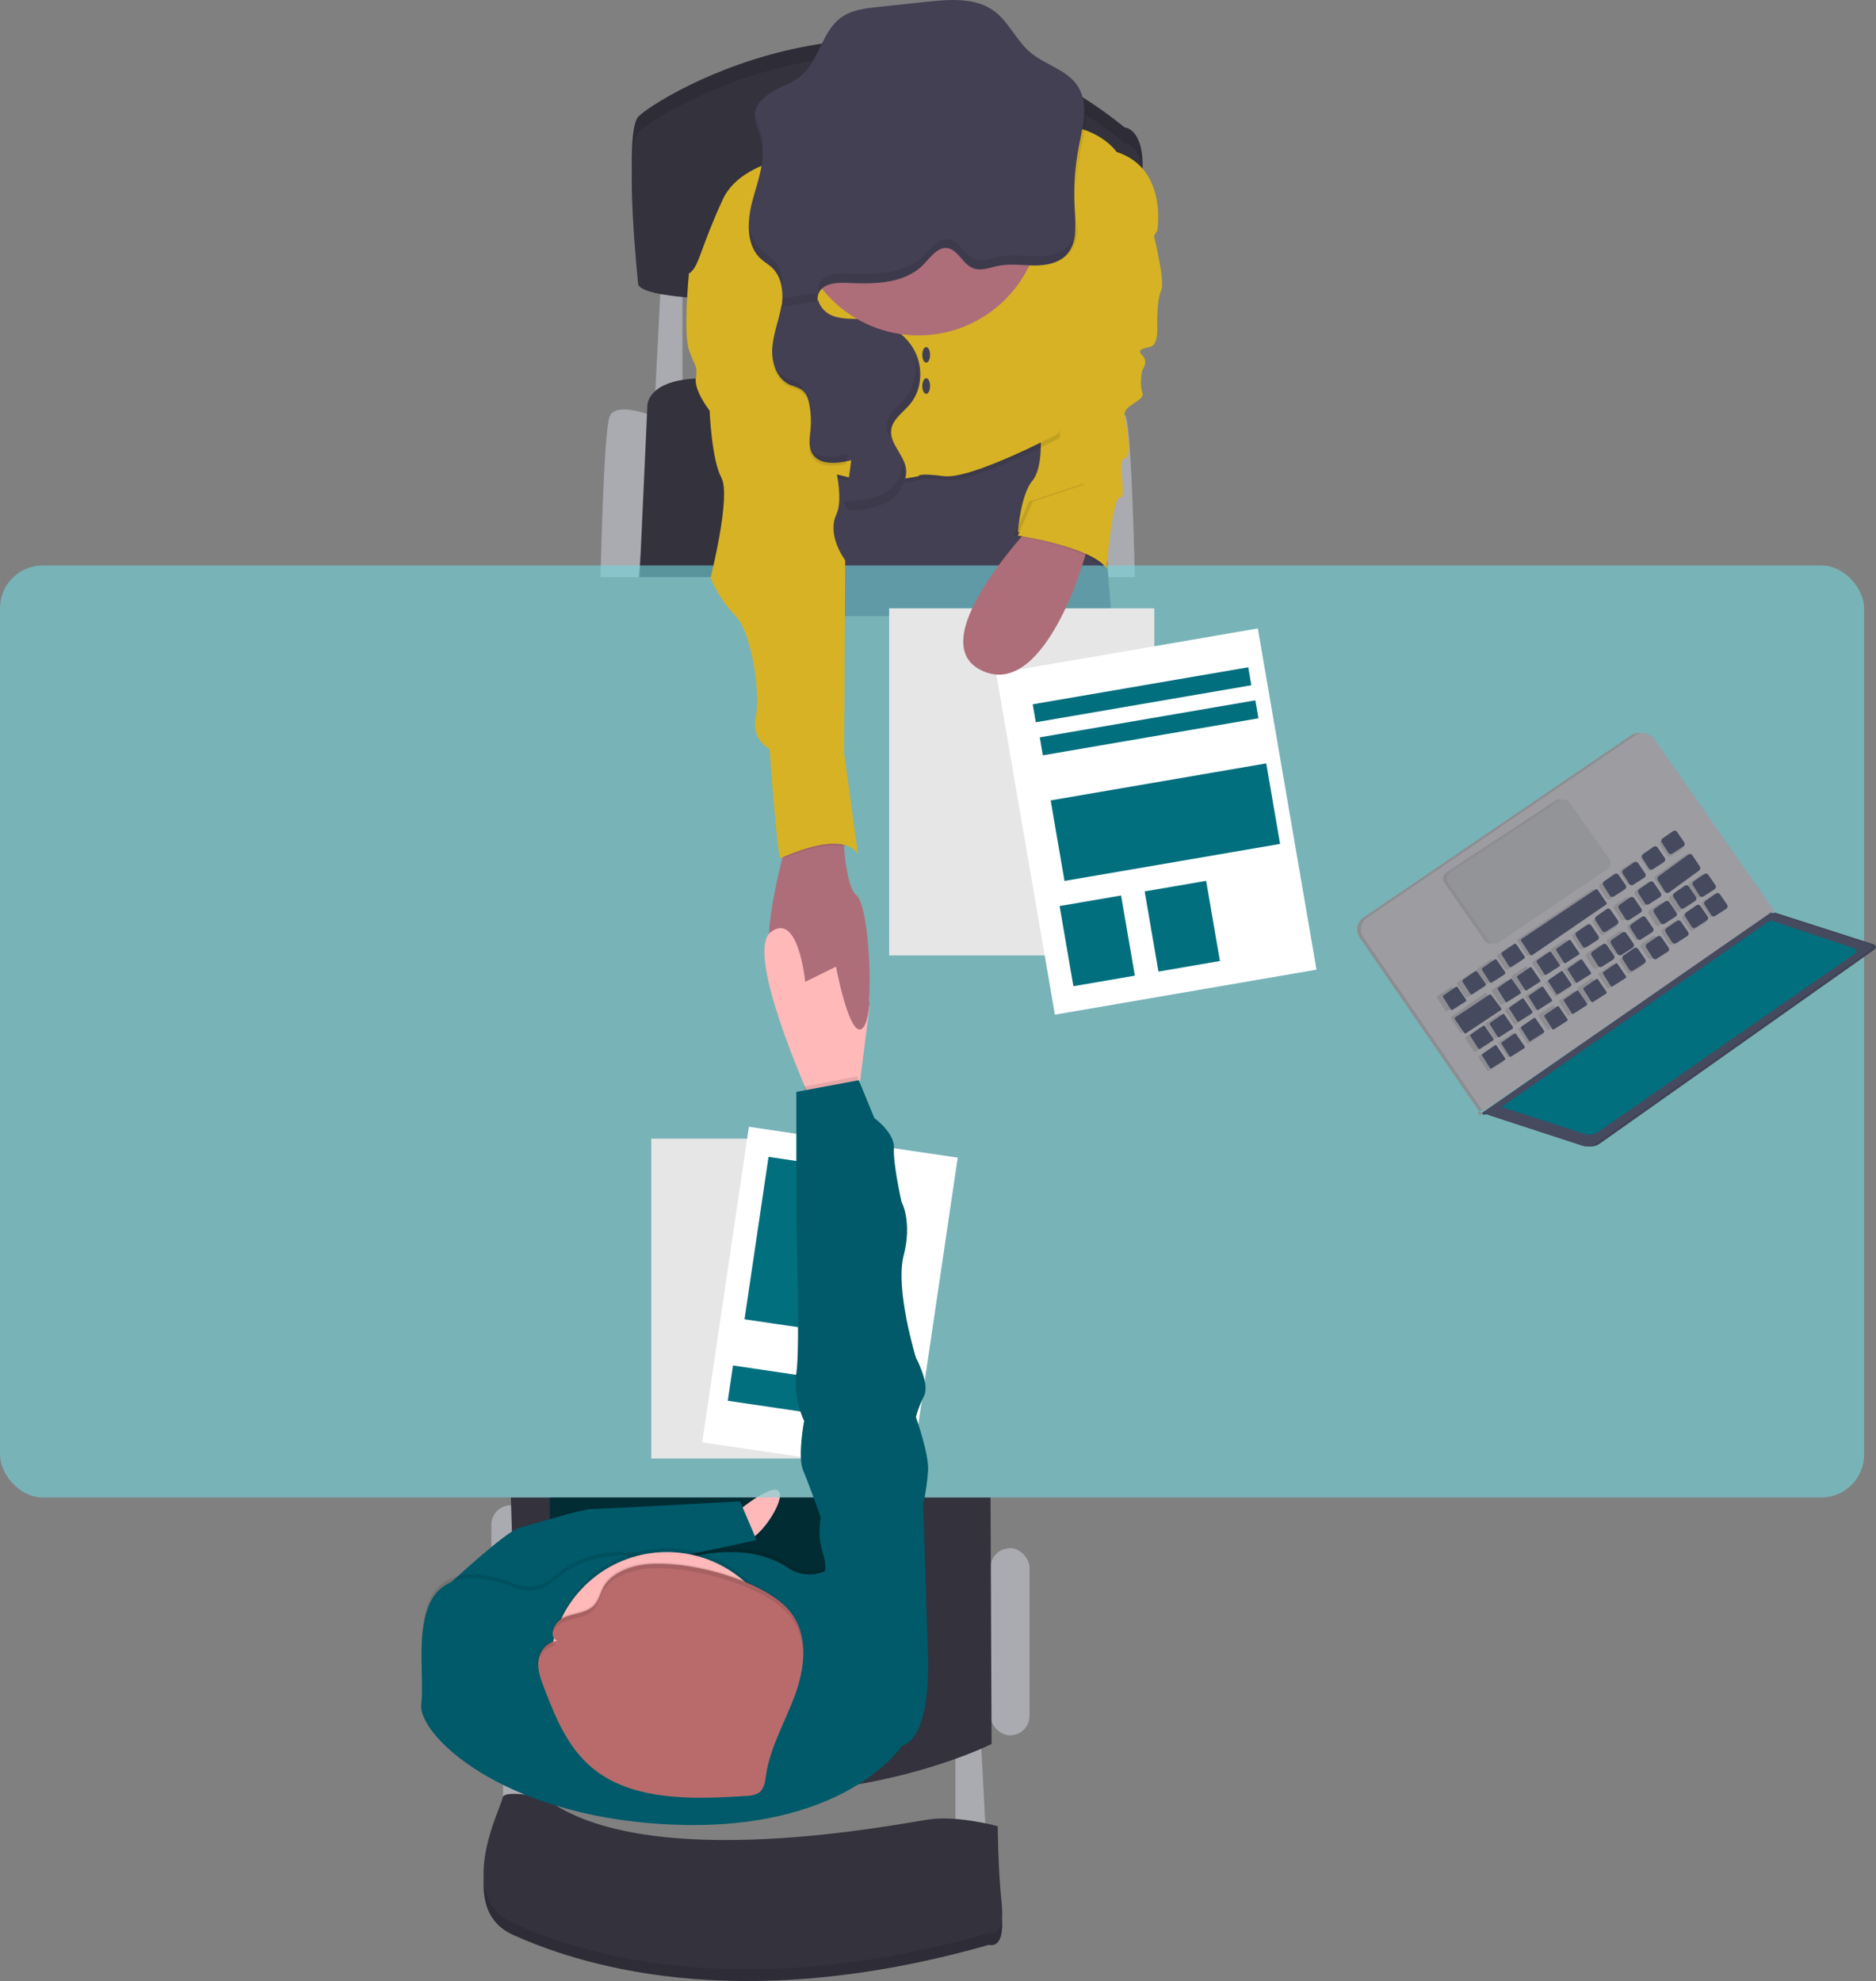 <svg xmlns="http://www.w3.org/2000/svg" width="482" height="509" viewBox="0 0 482 509">
    <rect x="0" y="0" width="482" height="509" fill="#808080" stroke="none"/>
    <g fill="none">
        <path fill="#AAABB0" d="M245.482 447.865L245.482 474.933 253.498 474.933 251.946 445.876zM129.254 441.853L129.254 468.921 137.27 468.921 135.719 439.864z"/>
        <rect width="10.02" height="48.094" x="254.5" y="397.781" fill="#AAABB0" rx="5.01"/>
        <rect width="10.02" height="59.116" x="126.248" y="386.76" fill="#AAABB0" rx="5.01"/>
        <path fill="#AAABB0" d="M277.545 107.105s10.201-4.271 11.732 0c1.53 4.272 2.296 41.186 2.296 41.186h-9.696l-4.332-41.186zM168.33 107.105s-10.203-4.271-11.732 0c-1.53 4.272-2.295 41.186-2.295 41.186h9.69l4.338-41.186zM169.889 70.883L168.331 101.199 175.344 101.199 175.344 70.138z"/>
        <path fill="#33323D" d="M164.323 148.291l2.002-43.809s-.75-9.707 22.991-6.72c23.741 2.987 93.24 8.96 93.24 8.96v41.57H164.322zM254.5 384.756l.266 63.334s-54.892 27.898-121.504 1.372l-2.004-64.706H254.5z"/>
        <path fill="#444053" d="M206.406 115.101L207.657 158.311 285.561 158.311 281.038 101.199z"/>
        <path fill="#022C33" d="M141.278 384.756H214.422V442.87H141.278z"/>
        <path fill="#FFB9B9" d="M188.397 389.2s10.082-8.548 11.76-5.96c1.677 2.587-5.992 13.73-9.117 12.433-3.126-1.298-2.643-6.473-2.643-6.473z"/>
        <rect width="478.941" height="239.47" y="145.285" fill="#73D6DE" fill-opacity=".6" rx="11"/>
        <path fill="#33323D" d="M163.985 69.153s-3.749-34.92 0-39.155c3.75-4.235 66.734-44.4 124.972 2.739 0 0 5.496.254 4.499 12.72-.588 7.89-.548 15.813.12 23.696 0 0-125.34 8.979-129.59 0z"/>
        <path fill="#000" d="M163.985 69.153s-3.749-34.92 0-39.155c3.75-4.235 66.734-44.4 124.972 2.739 0 0 5.496.254 4.499 12.72-.588 7.89-.548 15.813.12 23.696 0 0-125.34 8.979-129.59 0z" opacity=".1"/>
        <path fill="#33323D" d="M163.985 73.161s-3.749-34.92 0-39.155c3.75-4.235 66.734-44.4 124.972 2.738 0 0 5.496.255 4.499 12.72-.588 7.89-.548 15.814.12 23.697 0 0-125.34 8.979-129.59 0z"/>
        <path fill="#D7B225" d="M295.625 57.112s3.956 14.988 2.724 17.483c-1.232 2.496-1.01 9.495-1.01 9.495s.268 4.497-1.714 4.991c-1.982.495-3.711.75-2.108 2.248 1.603 1.5 0 3.747 0 3.747s-.868 3.5 0 5.748-5.076 3.185-4.572 5.995c.505 2.81 2.167 10.739 0 10.994-2.167.255.742 9.99-1.21 9.99s-3.34 17.482-3.34 17.482-13.73-11.735-22.881-8.49c0 0 .742-9.742 3.71-13.242 2.97-3.5 2.071-12.485 2.071-12.485l14.726-44.716 13.604-9.24z"/>
        <path fill="#AE6E79" d="M221.607 264.075c-3.28 3.565-6.816-15.472-6.816-15.472s-9.337 12.651-15.395 4.22c-4.196-5.842-.886-22.393 1.514-32.001 1.076-4.272 1.984-7.174 1.984-7.174l13.632-2.233s.045 2.918.348 6.46c.409 4.785 1.295 10.724 3.18 12.145 3.325 2.464 4.84 30.46 1.553 34.055z"/>
        <path fill="#000" d="M215.09 40.04s-23.572-.247-29.333 12.206c-5.762 12.453-6.017 16.7-8.274 18.687-2.256 1.989 24.565 12.461 24.565 12.461l1.256 42.854s5.265-5.3 13.786-2.9c8.522 2.4 19.307 0 19.307 0s-.504-.905 6.521 0c7.025.904 29.333-10.802 29.333-10.802s.369-18.747-.128-22.738c-.496-3.992 15.915-33.324 15.915-33.324s12.786-12.206-.496-16.444c0 0-4.7-7.042-16.795-6.975-12.094.068-55.657 6.975-55.657 6.975z" opacity=".1"/>
        <path fill="#D7B225" d="M214.863 39.038s-23.43-.247-29.157 12.206-5.98 16.7-8.224 18.688c-2.242 1.988 24.418 12.46 24.418 12.46l1.248 42.854s5.234-5.3 13.704-2.9 19.191 0 19.191 0-.5-.905 6.482 0c6.983.904 29.158-10.802 29.158-10.802s8.717-14.202 8.223-18.186c-.493-3.984 17.442-34.138 17.442-34.138s2.744-15.944-10.466-20.182c0 0-4.673-7.042-16.695-6.975-12.021.068-55.324 6.975-55.324 6.975z"/>
        <path fill="#000" d="M217.427 217.58c-5.225-1.527-13.423 1.84-16.031 2.853 1.08-4.095 1.992-6.877 1.992-6.877l13.69-2.14s.022 2.796.35 6.163z" opacity=".1"/>
        <path fill="#D7B225" d="M184.335 70.138h-7.315s-1.515 15.257 0 19.757c1.514 4.5 2.271 3.848 1.764 7.178-.507 3.33 3.536 8.431 3.536 8.431s.5 12.572 3.03 17.253c2.529 4.68-2.78 25.668-2.78 25.668 1.448 3.623 3.59 6.934 6.308 9.75 4.294 4.246 6.566 19.998 5.301 25.999-1.265 6 3.536 8.25 3.536 8.25s2.022 28.01 2.78 28.01c.757 0 15.395-7.502 19.938-1.006l-3.536-25.75.257-49.754s-4.8-6.256-2.272-11.754c2.53-5.498-2.021-18.505-2.021-18.505l-6.566-28.998-21.96-14.53z"/>
        <path fill="#33323D" d="M139.878 464.92s-10.498-2.268-10.746 0c-.247 2.267-12.5 25.45 2.752 32.254 15.252 6.803 55.983 21.414 122.223 2.517 0 0 4.244 1.511 3.247-7.809-.997-9.32-.997-19.653-.997-19.653s-10.003-2.774-17.501-1.761c-7.499 1.012-72.734 14.362-98.978-5.549z"/>
        <path fill="#000" d="M139.878 464.92s-10.498-2.268-10.746 0c-.247 2.267-12.5 25.45 2.752 32.254 15.252 6.803 55.983 21.414 122.223 2.517 0 0 4.244 1.511 3.247-7.809-.997-9.32-.997-19.653-.997-19.653s-10.003-2.774-17.501-1.761c-7.499 1.012-72.734 14.362-98.978-5.549z" opacity=".1"/>
        <path fill="#33323D" d="M139.878 461.913s-10.498-2.267-10.746 0c-.247 2.268-12.5 25.452 2.752 32.255 15.252 6.803 55.983 21.414 122.223 2.517 0 0 4.244 1.512 3.247-7.809-.997-9.32-.997-19.653-.997-19.653s-10.003-2.774-17.501-1.761c-7.499 1.013-72.734 14.362-98.978-5.549z"/>
        <path fill="#444053" d="M200.754 78.65c-.647 3.662-2.115 7.182-2.341 10.89-.226 3.707 1.212 7.923 4.653 9.376.96.285 1.89.662 2.778 1.124 1.326.89 1.868 2.568 2.146 4.141.37 2.03.459 4.102.264 6.157-.188 2.067-.633 4.291.391 6.096 1.8 3.198 6.491 2.726 10.06 1.827l-1.227 9.46c-.098.749-.158 1.595.391 2.104.525.368 1.177.508 1.807.39 3.103-.195 6.295-.622 8.953-2.247 2.658-1.625 4.638-4.651 4.134-7.7-.587-3.534-4.262-6.343-3.765-9.893.384-2.749 3.087-4.494 4.864-6.606 3.216-3.864 3.389-9.736.866-14.11-2.522-4.374-7.394-7.085-12.409-7.58-2.778-.276-5.67.06-8.282-.898-1.843-.672-3.264-2.163-3.84-4.03"/>
        <path fill="#005A69" d="M113.222 412.273l2.615-5.654s14.115-13.057 17.359-13.972c3.244-.915 16.482-4.903 18.482-4.903s38.463-1.986 38.463-1.986l4.24 9.925-45.76 9.976-15.425 11.16-19.974-4.546z"/>
        <path fill="#FFB9B9" d="M223.439 258.526l-2.358 18.437-.91 7.096-10.593 1.502s-1.146-2.493-2.765-6.323c-4.916-11.625-14.172-35.596-8.805-39.733 7.134-5.513 8.872 12.766 8.872 12.766l8.131-4.01 8.428 10.265z"/>
        <path fill="#FFF" d="M167.329 292.575H221.435V374.736H167.329z"/>
        <path fill="#000" d="M167.329 292.575H221.435V374.736H167.329z" opacity=".1"/>
        <path fill="#FFF" d="M186.123 293.036L240.366 293.038 240.368 374.995 186.124 374.993z" transform="rotate(8.41 213.245 334.016)"/>
        <path fill="#016F7E" d="M194.224 299.057L222.144 299.058 222.145 341.24 194.225 341.239z" transform="rotate(8.41 208.185 320.149)"/>
        <path fill="#016F7E" d="M187.478 353.27L221.304 353.271 221.304 362.431 187.478 362.431z" transform="rotate(8.41 204.39 357.85)"/>
        <circle cx="235.964" cy="54.607" r="31.562" fill="#000" opacity=".1"/>
        <circle cx="235.964" cy="54.607" r="31.562" fill="#AE6E79"/>
        <path fill="#444053" d="M210.14 77.725c-.213-.812-.136-1.673.216-2.433 1.187-2.493 4.57-2.712 7.31-2.584 6.445.302 13.517.34 18.557-3.765 2.091-1.687 4.429-5.928 7.468-5.122 2.703.716 3.83 4.414 6.646 5.235 2.039.595 4.152-.354 6.228-.753 2.987-.595 6.048-.098 9.08-.076 3.032.023 6.325-.557 8.394-2.794 2.792-3.013 2.337-7.72 2.09-11.847-.306-5.332.053-10.68 1.068-15.922 1.016-5.212 2.577-11.041-.276-15.507-2.718-4.256-8.349-5.423-12.194-8.684-3.6-3.013-5.504-7.84-9.305-10.635-4.786-3.517-11.29-3.013-17.175-2.403l-12.77 1.371c-3.292.354-6.72.753-9.43 2.734-4.892 3.57-5.564 10.989-10.194 14.898-2.06 1.732-4.697 2.59-7.049 3.886-2.352 1.295-4.622 3.344-4.891 6.025-.224 2.26.986 4.346 1.575 6.523 1.397 5.196-.784 10.544-2.18 15.778-1.396 5.235-1.665 11.591 2.39 15.063.821.708 1.777 1.25 2.576 1.989 2.74 2.523 3.114 6.778 2.479 10.454"/>
        <ellipse cx="237.968" cy="91.179" fill="#444053" rx="1" ry="2.004"/>
        <ellipse cx="237.968" cy="99.195" fill="#444053" rx="1" ry="2.004"/>
        <path fill="#AE6E79" d="M221.782 264.017c.81-.921 1.347-3.287 1.657-6.408l-9.018-11.125s3.82 21.568 7.361 17.533z"/>
        <path fill="#000" d="M231.7 447.61s-14.635 22.544-60.358 20.128c-43.073-2.236-64.098-23.356-63.095-30.811 1.002-7.455-2.746-25.6 6.48-30.82 5.349-3.018 12.39-1.23 17.357.813 3.504 1.418 7.513.701 10.303-1.841 4.542-4.078 13.011-8.67 26.382-5.054 1.72.457 3.535.423 5.237-.097 5.567-1.693 18.817-4.63 28.432 1.893 3.101 2.13 7.159 2.284 10.415.395l.134-.082c4.49-2.736 25.439 23.11 25.439 23.11s1.003 19.883-6.726 22.366z" opacity=".1"/>
        <path fill="#005A69" d="M231.7 448.612s-14.635 22.544-60.358 20.128c-43.073-2.236-64.098-23.356-63.095-30.811 1.002-7.455-2.746-25.6 6.48-30.82 5.349-3.019 12.39-1.23 17.357.813 3.504 1.418 7.513.701 10.303-1.841 4.542-4.078 13.011-8.67 26.382-5.055 1.72.458 3.535.424 5.237-.096 5.567-1.693 18.817-4.63 28.432 1.893 3.101 2.13 7.159 2.284 10.415.395l.134-.082c4.49-2.736 25.439 23.11 25.439 23.11s1.003 19.883-6.726 22.366z"/>
        <circle cx="171.337" cy="427.841" r="30.059" fill="#000" opacity=".1"/>
        <circle cx="171.337" cy="428.843" r="30.059" fill="#FFB9B9"/>
        <path fill="#B96B6B" d="M162.89 402.502c-3.133.852-6.22 2.482-7.748 5.161-.921 1.615-1.243 3.555-2.577 4.898-1.888 1.91-5.072 1.947-7.626 3.019-2.555 1.071-4.24 4.845-1.739 6.037-2.607.136-4.54 2.558-4.862 4.966-.322 2.407.585 4.807 1.461 7.1 2.862 7.427 5.941 15.177 12.25 20.46 10.278 8.618 25.771 8.218 39.579 7.304 1.128.038 2.246-.222 3.244-.754 1.498-.996 1.686-2.906 1.933-4.581 1.041-7.154 4.892-13.652 7.41-20.481 2.517-6.83 3.55-14.852-.69-20.896-6.24-8.966-30.132-15.101-40.636-12.233z"/>
        <path fill="#000" d="M220.433 276.957l-.894 7.101-10.415 1.503s-1.127-2.495-2.718-6.327l13.86-2.69.167.413z" opacity=".1"/>
        <path fill="#005A69" d="M232.182 433.852l6.273-7.255-1.256-40.01c.618-2.887 1.038-5.812 1.256-8.756.249-4.254-3.136-13.752-3.136-13.752.525-1.901 1.238-3.746 2.129-5.507 1.504-3-2.122-9.753-2.122-9.753s-5.4-17.503-3.144-26.259c2.257-8.755-.55-13.752-.55-13.752s-2.203-9.753-1.955-13.752c.248-3.999-5.017-7.757-5.017-7.757l-4.01-9.754-16.044 3.001v33.762s1 32.26 0 38.517c-1 6.257 2 12.252 2 12.252s-1.752 9.25-.248 12.754c1.505 3.504 4.514 12.004 4.514 12.004-.559 3.038-.386 6.165.504 9.123 1.504 4.382 0 6.88 0 6.88l20.806 28.014z"/>
        <g fill="#000" opacity=".1">
            <path d="M85.36 8.575c-.847 4.357-1.227 8.79-1.135 13.226.065-3.689.455-7.365 1.165-10.986.662-3.305 1.503-6.863 1.323-10.16-.277 2.666-.729 5.312-1.353 7.92zM5.937 39.3c-.804-.744-1.766-1.265-2.593-1.972C1.15 35.474.225 32.788.045 29.884c-.218 3.722.549 7.325 3.3 9.677.826.707 1.788 1.243 2.592 1.972 1.68 1.648 2.655 3.874 2.72 6.215.218-3.126-.42-6.379-2.72-8.448zM3.54 11.507c.13-1.572-.006-3.155-.406-4.682-.436-1.592-1.218-3.148-1.503-4.748 0 .17-.06.35-.083.536-.218 2.233 1 4.294 1.586 6.445.216.801.352 1.622.405 2.45zM82.181 36.018c-2.081 2.233-5.395 2.783-8.446 2.761-3.051-.022-6.14-.514-9.138.082-2.09.417-4.216 1.347-6.267.744-2.833-.811-3.968-4.466-6.681-5.173-3.089-.804-5.44 3.387-7.515 5.054-5.072 4.02-12.189 3.982-18.674 3.722-2.758-.127-6.162.09-7.35 2.56-.362.75-.439 1.603-.217 2.404l-9.183 1.43c-.035.748-.118 1.494-.248 2.232l9.43-1.488c-.221-.801-.144-1.655.219-2.404 1.187-2.472 4.591-2.687 7.349-2.56 6.485.297 13.602.334 18.674-3.722 2.104-1.668 4.456-5.858 7.515-5.054 2.713.7 3.848 4.361 6.68 5.173 2.052.58 4.179-.35 6.268-.745 3.006-.595 6.087-.104 9.138-.082 3.05.023 6.365-.55 8.446-2.761 2.082-2.21 2.383-5.508 2.255-8.723-.09 2.493-.609 4.8-2.255 6.55z" transform="translate(192.378 27.053)"/>
        </g>
        <g fill="#000" opacity=".1">
            <path d="M6.562 7.123c-.879-.469-1.802-.848-2.755-1.134C2.187 5.243.901 3.911.202 2.253c.56 2.61 1.978 4.984 4.352 6.005.953.285 1.876.665 2.755 1.134.562.402 1.016.94 1.321 1.565-.298-1.482-.843-2.994-2.068-3.834zM19.314 25.522c-3.442.885-7.936 1.346-9.825-1.61.059.712.262 1.404.597 2.033 1.613 2.912 5.555 2.813 8.907 2.095l.32-2.518zM33.26 27.594c.477 3.07-1.494 6.133-4.107 7.743-2.613 1.611-5.8 2.057-8.876 2.269-.49.064-.986.007-1.449-.166-.286.653-.164 1.416.312 1.944s1.215.72 1.883.49c3.076-.196 6.242-.627 8.877-2.268 2.635-1.641 4.606-4.696 4.099-7.774-.144-.777-.392-1.53-.74-2.238zM36.574.22c.924 3.725.097 7.674-2.24 10.7-1.761 2.162-4.442 3.894-4.822 6.67-.127 1.275.133 2.56.746 3.682-.067-.469-.067-.945 0-1.414.381-2.775 3.061-4.537 4.823-6.67 2.897-3.546 3.3-8.772 1.493-12.969z" transform="translate(198.39 91.18)"/>
        </g>
        <g fill="#000" opacity=".1">
            <path d="M7.425 15.999c2.555-1.07 5.748-1.107 7.65-3.033 1.337-1.35 1.66-3.298 2.585-4.913 1.503-2.7 4.621-4.33 7.762-5.187 10.521-2.881 34.508 3.276 40.76 12.2 1.833 2.7 2.832 5.888 2.871 9.16.24-3.778-.766-7.53-2.863-10.669-6.252-8.924-30.217-15.081-40.76-12.2-3.141.857-6.237 2.487-7.763 5.187-.924 1.615-1.247 3.563-2.585 4.913-1.901 1.918-5.095 1.956-7.65 3.033-1.946.811-3.39 3.207-2.863 4.815.424-1.472 1.469-2.68 2.856-3.306zM.812 27.016c.315-2.426 2.254-4.852 4.877-4.989-.558-.235-.98-.711-1.15-1.297-2.033.763-3.48 2.6-3.757 4.77-.072.617-.072 1.24 0 1.858.03-.114.03-.228.03-.342z" transform="translate(137.27 400.787)"/>
        </g>
        <path fill="#FFF" d="M228.449 156.307H296.583V245.482H228.449z"/>
        <path fill="#000" d="M228.449 156.307H296.583V245.482H228.449z" opacity=".1"/>
        <path fill="#FFF" d="M263 166.61L331.207 166.609 331.205 255.567 262.998 255.569z" transform="rotate(-9.76 297.102 211.089)"/>
        <path fill="#016F7E" d="M273.9 231.291L289.925 231.291 289.925 252.19 273.9 252.191z" transform="rotate(-9.76 281.913 241.74)"/>
        <path fill="#016F7E" d="M295.754 227.527L311.779 227.527 311.779 248.427 295.754 248.427z" transform="rotate(-9.76 303.767 237.977)"/>
        <path fill="#016F7E" d="M271.321 200.748L327.517 200.747 327.517 221.741 271.32 221.742z" transform="rotate(-9.744 299.419 211.244)"/>
        <path fill="#016F7E" d="M265.324 176.172L321.52 176.17 321.52 180.854 265.324 180.855z" transform="rotate(-9.744 293.422 178.513)"/>
        <path fill="#016F7E" d="M267.141 184.663L323.337 184.662 323.337 189.345 267.141 189.347z" transform="rotate(-9.744 295.239 187.004)"/>
        <path fill="#AE6E79" d="M267.623 132.26s-31.515 31.792-15.693 39.869c15.82 8.077 26.12-26.872 26.12-26.872l2.501-7.948-12.928-5.05z"/>
        <path fill="#000" d="M264.376 128.875l-3.864 8.756s19.06 2.745 23.045 8.656l-2.362-15.45-2.803-6.593-14.016 4.631z" opacity=".1"/>
        <path fill="#D7B225" d="M265.378 128.875l-3.864 8.756s19.06 2.745 23.045 8.656l-2.362-15.45-2.803-6.593-14.016 4.631z"/>
        <path fill="#464A5F" d="M381.076 285.701L380.748 286.082 381.201 286.423 381.69 286.353 381.75 285.781z"/>
        <path fill="#000" d="M381.076 285.701L380.748 286.082 381.201 286.423 381.69 286.353 381.75 285.781z" opacity=".1"/>
        <path fill="#9C9CA1" d="M380.748 286.223L380.187 286.563 379.746 286.053 380.017 285.637 380.267 285.561z"/>
        <path fill="#000" d="M380.748 286.223L380.187 286.563 379.746 286.053 380.017 285.637 380.267 285.561z" opacity=".1"/>
        <path fill="#9C9CA1" d="M454.894 234.095l-30.816-44.148c-.551-.796-1.4-1.342-2.357-1.517-.957-.175-1.945.035-2.746.584l-68.692 46.769c-1.673 1.14-2.101 3.407-.956 5.07l30.733 44.708 74.834-51.466z"/>
        <path fill="#000" d="M454.894 234.095l-30.816-44.148c-.551-.796-1.4-1.342-2.357-1.517-.957-.175-1.945.035-2.746.584l-68.692 46.769c-1.673 1.14-2.101 3.407-.956 5.07l30.733 44.708 74.834-51.466z" opacity=".1"/>
        <path fill="#9C9CA1" d="M455.896 234.071l-30.815-44.124c-.553-.796-1.402-1.342-2.36-1.517-.96-.175-1.949.035-2.751.584l-68.683 46.774c-1.672 1.138-2.102 3.402-.963 5.066l30.732 44.707 74.84-51.49z"/>
        <path fill="#464A5F" d="M481.357 242.617l-25.38-8.156-74.227 51.486 25.782 8.44c1.17.38 2.451.187 3.457-.522l70.577-49.866c.27-.152.419-.456.372-.763-.046-.307-.278-.554-.581-.619z"/>
        <path fill="#000" d="M481.357 242.617l-25.38-8.156-74.227 51.486 25.782 8.44c1.17.38 2.451.187 3.457-.522l70.577-49.866c.27-.152.419-.456.372-.763-.046-.307-.278-.554-.581-.619z" opacity=".1"/>
        <path fill="#464A5F" d="M480.373 242.626l-25.384-8.165-74.241 51.494 25.787 8.427c1.169.387 2.452.196 3.457-.515l70.59-49.874c.26-.156.4-.454.354-.754-.046-.3-.268-.542-.563-.613z"/>
        <g fill="#000" opacity=".1">
            <path d="M74.509 19.198l-1.886-2.694c-.236-.325-.686-.408-1.022-.188l-2.803 1.864c-.327.23-.416.674-.203 1.01l1.736 2.658c.225.33.672.426 1.014.217l2.953-1.85c.334-.227.427-.677.21-1.017zM69.474 22.67l-1.894-2.686c-.235-.325-.686-.407-1.022-.187l-2.795 1.878c-.33.227-.422.672-.21 1.01l1.735 2.658c.224.333.67.432 1.015.224l2.96-1.848c.17-.11.287-.283.327-.48.04-.197-.002-.402-.116-.568zM64.184 26.316l-1.894-2.687c-.236-.325-.686-.407-1.022-.187l-2.803 1.878c-.331.23-.42.68-.203 1.018l1.736 2.657c.226.33.672.426 1.014.217l2.954-1.848c.17-.109.289-.281.33-.479.04-.197 0-.402-.112-.57zM58.826 30.013l-1.894-2.694c-.235-.32-.68-.403-1.015-.187l-2.803 1.886c-.326.23-.416.673-.203 1.01l1.736 2.657c.223.329.665.428 1.007.225l2.961-1.856c.167-.11.283-.282.323-.477.039-.195-.001-.398-.112-.564zM53.475 33.703l-1.894-2.687c-.235-.325-.686-.407-1.022-.187l-2.795 1.879c-.33.227-.422.671-.21 1.01l1.735 2.657c.224.333.67.432 1.015.225l2.96-1.857c.167-.11.283-.28.323-.476.04-.195 0-.398-.112-.564zM48.358 37.73l-2.353-3.338c-.05-.075-.128-.127-.217-.144-.09-.017-.182.003-.256.054l-3.442 2.313c-.076.049-.13.126-.148.215-.019.089 0 .181.05.256l2.157 3.3c.103.159.314.205.474.106l3.637-2.246c.088-.05.15-.136.169-.235.019-.1-.007-.203-.071-.281zM43.007 41.42l-2.367-3.338c-.052-.076-.132-.128-.222-.145-.09-.017-.183.003-.26.055l-3.44 2.312c-.154.107-.194.316-.091.472l2.157 3.3c.046.08.124.136.213.156.09.02.184.002.26-.05l3.63-2.246c.094-.044.163-.128.186-.229.024-.1 0-.207-.066-.287zM38.265 44.69l-2.352-3.308c-.11-.15-.32-.186-.473-.082l-3.442 2.305c-.157.108-.2.32-.098.48l2.157 3.3c.105.154.313.2.473.105l3.637-2.246c.102-.047.174-.141.193-.251.02-.11-.016-.223-.095-.303zM32.96 48.343l-2.352-3.338c-.11-.15-.32-.187-.474-.083l-3.442 2.306c-.077.05-.13.129-.149.219-.018.09 0 .183.052.26l2.156 3.3c.105.155.313.2.474.105l3.637-2.245c.089-.052.15-.14.17-.24.018-.1-.008-.204-.072-.284zM27.82 51.86l-2.352-3.337c-.05-.075-.13-.127-.218-.144-.09-.017-.181.002-.256.054l-3.442 2.312c-.076.05-.13.127-.148.216-.018.089 0 .18.05.256l2.157 3.3c.103.159.314.205.474.105l3.637-2.245c.088-.05.15-.136.169-.236.019-.099-.007-.202-.071-.28zM22.68 55.438l-2.33-3.345c-.11-.15-.32-.187-.473-.083l-3.442 2.306c-.077.05-.13.129-.15.219-.018.09 0 .183.052.26l2.157 3.3c.105.155.313.2.473.105l3.637-2.245c.085-.054.142-.142.157-.241.014-.1-.015-.2-.081-.276zM17.54 58.979l-2.353-3.339c-.05-.075-.128-.126-.217-.143-.09-.017-.182.002-.256.054l-3.442 2.297c-.076.05-.13.127-.148.216-.019.088 0 .18.05.256l2.157 3.3c.103.158.314.205.474.105l3.637-2.245c.083-.05.142-.134.16-.23.019-.095-.004-.194-.063-.271zM71.127 14.325l-1.893-2.694c-.236-.325-.686-.407-1.022-.187l-2.773 1.886c-.33.227-.422.672-.21 1.01l1.735 2.657c.226.331.672.427 1.015.218l2.96-1.85c.34-.235.424-.7.188-1.04zM63.725 3.675L61.831.965c-.234-.32-.68-.402-1.014-.187l-2.803 1.879c-.33.227-.422.672-.21 1.01l1.735 2.657c.224.334.671.433 1.015.225l2.96-1.849c.34-.228.433-.683.211-1.025zM66.085 17.798l-1.894-2.687c-.235-.32-.68-.402-1.014-.187l-2.803 1.879c-.327.23-.416.673-.203 1.01l1.728 2.657c.223.334.67.433 1.015.225l2.96-1.849c.17-.11.287-.283.326-.48.04-.197-.002-.401-.115-.568zM60.794 21.443l-1.893-2.687c-.236-.324-.686-.407-1.022-.187l-2.796 1.856c-.334.228-.427.678-.21 1.018l1.736 2.657c.225.33.672.427 1.014.217l2.961-1.848c.338-.228.432-.684.21-1.026zM55.436 25.14l-1.886-2.694c-.235-.324-.686-.407-1.022-.187l-2.803 1.909c-.327.23-.416.673-.203 1.01l1.736 2.657c.226.33.673.426 1.015.217l2.953-1.848c.173-.11.294-.286.334-.487.04-.2-.005-.41-.124-.576zM58.803 7.32l-1.894-2.687c-.235-.32-.68-.402-1.014-.187l-2.803 1.878c-.33.228-.422.672-.21 1.01l1.735 2.658c.224.333.67.432 1.015.224l2.96-1.848c.17-.11.287-.283.327-.48.04-.197-.002-.402-.116-.568zM53.513 10.972l-1.894-2.694c-.236-.325-.686-.407-1.022-.187L47.8 9.947c-.329.227-.421.672-.21 1.01l1.736 2.657c.226.331.672.427 1.014.218l2.961-1.85c.33-.226.422-.67.21-1.01zM48.155 14.662l-1.894-2.687c-.233-.322-.678-.408-1.015-.194l-2.803 1.908c-.326.23-.415.674-.203 1.01l1.736 2.658c.224.333.67.432 1.015.224l2.953-1.856c.174-.11.294-.286.334-.486.04-.201-.005-.41-.123-.577zM50.086 28.83l-1.894-2.686c-.232-.323-.678-.409-1.014-.195l-2.78 1.886c-.327.23-.417.674-.204 1.01l1.706 2.658c.223.328.665.427 1.007.224l2.961-1.856c.168-.109.286-.28.327-.475.04-.195.001-.399-.11-.565zM44.735 32.52l-1.893-2.686c-.236-.325-.686-.408-1.022-.188l-2.796 1.88c-.33.226-.422.67-.21 1.01l1.736 2.657c.223.333.67.432 1.014.224l2.961-1.849c.169-.11.286-.282.326-.48.04-.197-.002-.401-.116-.567zM39.618 36.547l-2.352-3.338c-.05-.075-.13-.127-.218-.144-.09-.016-.181.003-.256.054l-3.441 2.313c-.077.049-.13.127-.149.215-.018.089 0 .181.05.257l2.158 3.3c.048.078.125.133.214.152.09.02.183.003.259-.047l3.637-2.245c.089-.05.15-.137.17-.236.018-.1-.008-.202-.072-.28zM34.876 39.818l-2.352-3.346c-.11-.15-.32-.186-.474-.082l-3.434 2.305c-.157.108-.2.32-.097.48l2.156 3.3c.105.154.313.2.474.105l3.637-2.246c.092-.047.156-.134.173-.236.018-.1-.013-.205-.083-.28zM29.57 43.47l-2.352-3.338c-.11-.15-.319-.186-.473-.082l-3.442 2.305c-.076.05-.13.127-.148.216-.019.088 0 .18.05.256l2.157 3.308c.105.154.313.2.474.105l3.637-2.246c.089-.051.15-.139.17-.24.018-.1-.008-.204-.072-.284zM24.43 47.018l-2.352-3.338c-.05-.075-.128-.127-.217-.144-.09-.016-.182.003-.256.054l-3.442 2.283c-.076.049-.13.127-.148.215-.019.089 0 .181.05.257l2.157 3.3c.103.158.314.205.474.105l3.637-2.245c.079-.05.134-.131.153-.223.018-.092-.002-.187-.056-.264zM57.27 16.376l-1.894-2.687c-.235-.32-.68-.402-1.014-.187l-2.803 1.886c-.327.23-.416.674-.203 1.01l1.736 2.658c.225.326.666.421 1.007.217l2.96-1.849c.17-.11.287-.283.327-.48.04-.197-.002-.402-.116-.568zM51.912 20.074l-1.894-2.695c-.235-.325-.686-.407-1.022-.187l-2.795 1.886c-.33.227-.422.672-.21 1.01l1.735 2.658c.224.333.67.432 1.015.224l2.96-1.856c.167-.11.283-.281.323-.477.04-.195 0-.398-.112-.563zM46.569 23.764l-1.894-2.687c-.235-.325-.686-.408-1.022-.188l-2.803 1.88c-.326.229-.416.673-.203 1.01l1.736 2.657c.224.333.67.432 1.015.224l2.953-1.856c.168-.109.286-.28.327-.475.04-.195.001-.399-.109-.565zM41.211 27.453l-1.894-2.687c-.235-.32-.68-.402-1.014-.187L35.5 26.458c-.327.23-.416.673-.203 1.01l1.736 2.687c.223.33.664.428 1.007.225L41 28.53c.178-.11.302-.288.342-.493.04-.204-.008-.416-.131-.585zM36.131 31.48l-2.352-3.338c-.05-.075-.129-.127-.218-.144-.089-.016-.181.003-.256.054l-3.441 2.313c-.156.105-.2.314-.098.471l2.157 3.309c.049.076.127.13.216.147.089.019.182 0 .257-.05l3.637-2.245c.089-.05.15-.137.17-.236.018-.1-.008-.202-.072-.28zM31.36 34.75l-2.353-3.345c-.112-.15-.324-.187-.481-.082l-3.434 2.305c-.157.108-.2.32-.098.48l2.157 3.3c.102.158.313.204.473.105l3.637-2.246c.089-.05.15-.136.17-.235.018-.1-.008-.202-.072-.281zM26.054 38.388l-2.352-3.345c-.113-.151-.325-.188-.481-.083l-3.442 2.306c-.154.11-.196.318-.098.479l2.164 3.3c.103.158.314.205.474.105l3.63-2.245c.091-.047.157-.133.177-.233.02-.1-.006-.205-.072-.284zM20.914 41.951l-2.353-3.338c-.051-.076-.131-.127-.221-.144-.09-.017-.184.002-.26.054l-3.441 2.313c-.153.107-.193.316-.09.471l2.156 3.301c.047.08.124.136.214.155.09.02.184.002.26-.05l3.63-2.245c.091-.047.156-.133.177-.233.02-.101-.006-.205-.072-.284zM19.29 50.558l-2.352-3.338c-.11-.15-.319-.186-.473-.082l-3.442 2.305c-.076.05-.13.127-.148.215-.019.09 0 .182.05.257l2.157 3.308c.105.154.313.2.474.105l3.637-2.246c.088-.051.15-.139.17-.24.018-.1-.008-.204-.073-.284zM14.15 54.106l-2.352-3.338c-.05-.075-.129-.127-.218-.144-.089-.017-.18.003-.255.054l-3.442 2.313c-.077.049-.13.126-.148.215-.019.089 0 .181.05.256l2.157 3.301c.103.158.313.205.473.105l3.638-2.246c.088-.05.15-.136.169-.235.018-.1-.008-.202-.072-.28zM22.221 32.895l-2.254-3.144c-.148-.203-.43-.253-.639-.112l-3.246 2.178c-.103.067-.173.172-.197.292-.024.119 0 .243.069.344l2.029 3.106c.063.104.166.178.285.204.12.027.244.005.346-.062l3.434-2.148c.115-.06.198-.166.231-.291.033-.125.012-.258-.058-.367zM17.081 36.442L14.864 33.3c-.068-.1-.174-.17-.294-.192-.12-.023-.244.003-.345.072l-3.246 2.216c-.102.065-.172.169-.196.287-.024.118 0 .241.068.341l2.03 3.114c.137.209.416.272.63.142l3.435-2.148c.117-.067.2-.181.225-.313.026-.133-.007-.27-.09-.376zM11.941 39.99l-2.217-3.15c-.147-.204-.43-.254-.639-.113L5.84 38.905c-.102.067-.173.172-.197.291-.024.12 0 .244.07.345l2.028 3.106c.064.104.167.177.286.204.119.027.243.005.345-.062l3.435-2.148c.107-.066.183-.173.209-.296.025-.123-.001-.252-.074-.355zM6.868 43.628l-2.352-3.346c-.11-.15-.319-.186-.473-.082L.6 42.505c-.157.107-.2.32-.098.479l2.157 3.3c.105.155.313.201.474.105l3.637-2.245c.093-.046.159-.132.178-.234.019-.101-.01-.206-.08-.282zM67.693 9.086l-2.037-2.881c-.237-.322-.687-.402-1.022-.18l-7.95 5.546c-.32.231-.405.67-.196 1.003l1.917 2.949c.111.165.284.279.48.317.196.038.399-.003.564-.115l8.071-5.62c.321-.24.397-.688.173-1.019zM15.758 45.387l-2.494-3.51c-.052-.077-.133-.128-.223-.144-.091-.016-.184.006-.258.06L4.2 47.783c-.153.104-.193.31-.09.464l2.344 3.615c.05.079.131.133.224.152.092.018.187-.002.265-.055l8.724-6.085c.16-.11.2-.327.09-.486zM43.06 18.54l-2.3-3.354c-.107-.152-.317-.192-.473-.09L21.229 27.91c-.156.105-.199.314-.097.472l2.352 3.592c.05.079.13.134.223.152.092.019.188-.001.265-.055L42.97 19.018c.076-.051.128-.13.145-.22.017-.09-.002-.183-.054-.259z" transform="translate(368.724 213.42)"/>
        </g>
        <path fill="#464A5F" d="M443.748 232.457l-1.847-2.696c-.23-.325-.67-.407-.997-.187l-2.728 1.887c-.321.227-.412.672-.205 1.01l1.693 2.658c.218.334.655.433.99.225l2.89-1.857c.162-.11.275-.281.314-.477.038-.195-.001-.398-.11-.563zM438.735 235.457l-1.846-2.693c-.23-.32-.663-.403-.99-.187l-2.733 1.882c-.321.228-.411.673-.205 1.013l1.693 2.663c.217.334.653.433.989.225l2.887-1.853c.165-.11.28-.283.318-.48.039-.198-.002-.403-.113-.57zM433.725 239.465l-1.846-2.69c-.23-.325-.67-.407-.997-.187l-2.726 1.888c-.32.228-.411.673-.205 1.012l1.693 2.66c.22.331.655.427.989.218l2.887-1.851c.165-.11.28-.284.318-.48.039-.198-.002-.403-.113-.57zM428.7 243.458l-1.84-2.68c-.228-.319-.66-.4-.986-.186l-2.722 1.876c-.162.111-.273.285-.309.48-.036.196.007.399.119.562l1.686 2.643c.217.331.651.43.986.223l2.868-1.846c.172-.11.29-.289.328-.492.037-.204-.01-.414-.13-.58zM422.707 246.479l-1.85-2.693c-.229-.321-.663-.403-.99-.188l-2.737 1.883c-.32.23-.406.675-.198 1.013l1.688 2.662c.218.334.654.434.99.225l2.891-1.86c.163-.11.277-.282.315-.477.039-.196 0-.4-.109-.565zM417.75 250.813l-2.176-3.184c-.047-.072-.12-.121-.202-.137-.082-.016-.167.002-.236.051l-3.183 2.207c-.071.046-.12.12-.137.205-.017.085 0 .173.046.244l1.995 3.15c.095.15.29.194.438.099l3.364-2.142c.082-.048.139-.13.156-.225.018-.095-.006-.193-.066-.268zM412.743 254.819l-2.177-3.182c-.048-.072-.122-.121-.205-.137-.084-.016-.17.002-.24.052l-3.178 2.204c-.07.047-.12.12-.137.205-.017.085 0 .173.047.244l1.995 3.153c.046.073.118.124.2.141.083.018.169 0 .239-.048l3.366-2.14c.08-.05.135-.131.152-.225.018-.094-.005-.191-.062-.267zM407.744 257.844l-2.182-3.208c-.101-.144-.296-.179-.439-.08l-3.192 2.183c-.145.103-.185.306-.09.46l2 3.165c.097.148.29.192.44.1l3.372-2.153c.074-.049.125-.126.142-.214.017-.088-.001-.179-.051-.253zM402.703 261.808l-2.169-3.165c-.101-.143-.294-.178-.436-.078l-3.175 2.2c-.07.048-.12.123-.137.209-.017.086 0 .175.047.248l1.99 3.15c.096.148.288.191.436.1l3.354-2.143c.091-.046.156-.134.173-.237.018-.103-.013-.209-.083-.284zM396.708 264.84l-2.175-3.184c-.047-.071-.12-.12-.202-.137-.082-.016-.167.003-.236.052l-3.184 2.205c-.07.047-.12.12-.137.205-.017.085 0 .173.047.245l1.995 3.147c.044.074.116.126.198.145.083.019.17.003.24-.045l3.364-2.141c.081-.048.139-.13.156-.225.017-.095-.007-.193-.066-.268zM391.698 268.85l-2.176-3.193c-.102-.143-.295-.178-.438-.079l-3.184 2.2c-.146.103-.186.305-.09.458l1.995 3.15c.097.147.289.191.438.1l3.365-2.143c.082-.048.139-.13.156-.225.018-.095-.007-.193-.066-.268zM386.688 271.853l-2.175-3.183c-.047-.071-.12-.12-.202-.137-.082-.016-.167.003-.236.052l-3.183 2.205c-.071.047-.12.12-.138.205-.017.085 0 .173.047.244l1.995 3.148c.044.074.116.126.199.145.082.019.168.002.239-.045l3.364-2.141c.082-.048.139-.13.156-.225.018-.095-.006-.193-.066-.268zM440.742 227.445l-1.849-2.697c-.23-.32-.664-.403-.99-.187l-2.738 1.888c-.319.23-.406.674-.198 1.011l1.688 2.66c.218.333.655.432.99.224l2.892-1.858c.163-.11.276-.281.315-.477.038-.195-.001-.398-.11-.564zM432.723 216.421l-1.848-2.694c-.23-.321-.664-.403-.99-.188l-2.736 1.884c-.318.23-.405.675-.198 1.013l1.695 2.664c.217.33.648.429.982.226l2.89-1.854c.165-.11.28-.284.318-.481.039-.198-.002-.403-.113-.57zM435.736 230.464l-1.85-2.71c-.23-.32-.665-.403-.992-.187l-2.738 1.884c-.32.23-.407.675-.199 1.013l1.696 2.664c.218.33.65.428.984.225l2.893-1.854c.335-.229.427-.69.206-1.035zM430.71 234.454l-1.824-2.692c-.23-.32-.666-.403-.993-.187l-2.743 1.882c-.325.23-.412.68-.199 1.02l1.692 2.661c.22.331.658.427.992.218l2.898-1.852c.16-.115.27-.29.303-.488.033-.197-.012-.4-.126-.562zM424.711 238.468l-1.848-2.695c-.23-.325-.669-.407-.997-.187l-2.727 1.887c-.322.227-.412.671-.206 1.01l1.694 2.658c.218.334.654.433.99.225l2.889-1.857c.162-.11.276-.281.314-.477.039-.195 0-.398-.109-.564zM427.72 220.444l-1.85-2.71c-.23-.32-.665-.402-.991-.187l-2.74 1.884c-.318.23-.405.675-.197 1.013l1.696 2.664c.217.33.65.429.984.225l2.892-1.853c.335-.23.427-.691.206-1.036zM422.707 224.44l-1.848-2.698c-.229-.32-.663-.402-.99-.187l-2.734 1.888c-.322.227-.412.672-.206 1.011l1.694 2.66c.218.333.654.432.99.224l2.889-1.858c.163-.11.276-.281.314-.477.039-.195 0-.398-.109-.564zM417.696 227.44l-1.847-2.689c-.23-.325-.67-.407-.997-.187l-2.727 1.88c-.321.227-.412.671-.205 1.01l1.693 2.666c.218.333.654.432.99.224l2.88-1.857c.166-.108.283-.28.323-.478.04-.197 0-.403-.11-.57zM419.708 242.48l-1.852-2.701c-.23-.322-.664-.404-.991-.188l-2.74 1.873c-.32.23-.407.677-.199 1.016l1.697 2.67c.218.331.65.43.984.226l2.895-1.865c.33-.23.422-.687.206-1.031zM414.67 245.458l-1.84-2.676c-.23-.319-.662-.4-.987-.186l-2.725 1.908c-.32.226-.41.669-.205 1.006l1.688 2.647c.217.331.652.43.986.223l2.879-1.841c.175-.11.297-.289.336-.494.039-.206-.009-.419-.132-.587zM408.725 249.81l-2.183-3.183c-.047-.072-.12-.121-.202-.137-.083-.016-.168.002-.238.051l-3.166 2.206c-.071.046-.121.12-.138.205-.017.084 0 .172.047.244l2.002 3.147c.044.074.116.127.199.145.083.02.17.003.24-.045l3.376-2.14c.076-.055.126-.139.138-.233.012-.093-.015-.188-.075-.26zM403.72 252.817l-2.174-3.191c-.104-.144-.3-.179-.444-.079l-3.181 2.2c-.142.104-.182.303-.09.456l2 3.149c.094.15.29.195.437.1l3.355-2.142c.085-.044.145-.126.164-.222.019-.096-.006-.196-.067-.27zM398.704 256.826l-2.173-3.193c-.102-.143-.295-.178-.438-.078l-3.18 2.2c-.145.102-.185.305-.09.457l1.993 3.15c.097.148.289.192.437.1l3.36-2.143c.087-.044.147-.126.165-.223.018-.097-.01-.197-.074-.27zM393.691 259.831l-2.159-3.184c-.047-.072-.12-.121-.202-.137-.082-.016-.168.002-.237.051l-3.19 2.206c-.144.1-.184.3-.09.45l1.999 3.149c.095.15.29.195.438.1l3.372-2.142c.08-.05.135-.134.148-.23.014-.095-.015-.192-.079-.263zM426.715 229.453l-1.842-2.697c-.23-.326-.67-.408-.998-.188l-2.737 1.889c-.32.23-.406.674-.198 1.011l1.695 2.66c.22.332.656.427.99.218l2.884-1.851c.163-.11.277-.282.315-.477.039-.196 0-.399-.11-.565zM421.705 233.457l-1.85-2.692c-.226-.323-.661-.409-.99-.195l-2.737 1.89c-.32.23-.406.675-.198 1.012l1.695 2.662c.218.33.649.428.983.225l2.892-1.86c.162-.11.276-.281.314-.477.039-.196 0-.399-.109-.565zM415.677 236.457l-1.876-2.687c-.23-.326-.671-.409-1-.188l-2.679 1.877c-.322.227-.413.673-.206 1.013l1.7 2.665c.218.334.656.433.993.225l2.9-1.854c.159-.116.266-.292.298-.49.032-.197-.015-.4-.13-.561zM410.68 240.468l-1.848-2.694c-.23-.32-.664-.403-.99-.187l-2.736 1.883c-.319.23-.406.676-.198 1.013l1.694 2.665c.218.33.649.428.983.225l2.89-1.854c.165-.11.28-.283.318-.481.038-.198-.002-.403-.113-.57zM405.728 244.799l-2.175-3.181c-.048-.072-.121-.122-.205-.138-.083-.016-.17.003-.24.052l-3.182 2.204c-.144.1-.184.3-.09.45l1.994 3.152c.047.073.12.124.204.142.083.017.17 0 .24-.05l3.357-2.139c.082-.046.141-.128.16-.223.019-.095-.004-.193-.063-.27zM400.709 247.809l-2.182-3.186c-.046-.072-.119-.12-.202-.137-.082-.016-.167.002-.237.051l-3.17 2.2c-.146.103-.186.305-.091.458l2 3.15c.097.147.29.19.44.1l3.372-2.143c.079-.052.132-.136.145-.23.013-.095-.014-.191-.075-.263zM395.706 251.815l-2.176-3.191c-.104-.144-.3-.179-.445-.079l-3.178 2.2c-.145.102-.185.304-.09.456l1.995 3.149c.095.15.29.195.438.1l3.366-2.142c.081-.048.139-.13.156-.225.017-.095-.007-.193-.066-.268zM390.7 254.819l-2.177-3.182c-.048-.072-.122-.121-.205-.137-.084-.016-.17.002-.24.052l-3.178 2.204c-.071.047-.12.12-.138.205-.017.085 0 .173.047.244l1.996 3.153c.046.073.118.124.2.141.083.018.168 0 .238-.048l3.366-2.14c.08-.05.136-.131.153-.225.017-.094-.005-.191-.062-.267zM388.69 263.84l-2.172-3.192c-.104-.145-.3-.18-.445-.079l-3.18 2.2c-.144.103-.184.305-.09.457l1.993 3.15c.097.147.289.191.437.1l3.36-2.143c.085-.044.146-.126.165-.222.018-.096-.006-.196-.067-.27zM383.68 266.843l-2.172-3.182c-.048-.072-.122-.122-.205-.138-.084-.016-.17.003-.24.052l-3.18 2.205c-.144.1-.184.3-.09.45l1.993 3.146c.045.075.118.127.201.146.084.019.171.002.243-.046l3.354-2.14c.084-.045.145-.127.164-.222.019-.096-.006-.196-.067-.27zM391.698 245.71l-2.081-3.048c-.139-.196-.404-.244-.6-.108l-3.068 2.106c-.197.138-.25.411-.12.616l1.904 3.011c.132.204.399.262.6.13l3.217-2.077c.104-.06.18-.162.208-.282.028-.12.006-.245-.06-.348zM386.682 249.717l-2.087-3.04c-.064-.097-.164-.163-.277-.185-.113-.022-.23.003-.324.07l-3.055 2.113c-.196.135-.25.405-.12.608l1.91 3.01c.131.203.396.263.6.137l3.233-2.076c.099-.068.167-.173.19-.293.022-.12-.003-.244-.07-.344zM381.68 252.724l-2.112-3.049c-.136-.195-.398-.243-.591-.108l-3.049 2.107c-.195.137-.249.41-.12.615l1.902 3.012c.131.204.397.262.598.13l3.217-2.077c.106-.06.182-.16.212-.28.03-.12.009-.247-.057-.35zM376.669 256.825l-2.176-3.191c-.104-.144-.3-.179-.445-.079l-3.183 2.2c-.142.104-.18.306-.083.456l1.994 3.149c.095.15.29.195.438.1l3.364-2.142c.082-.048.14-.13.157-.225.017-.095-.007-.193-.066-.268zM436.743 222.646l-1.931-2.908c-.229-.324-.662-.404-.983-.18l-7.694 5.582c-.308.233-.39.674-.188 1.01l1.851 2.968c.107.166.273.28.462.319.189.038.384-.003.543-.116l7.759-5.658c.31-.235.388-.681.18-1.017zM385.693 259.064l-2.55-3.418c-.052-.074-.134-.124-.227-.14-.093-.014-.188.007-.263.06l-8.768 5.83c-.157.104-.198.307-.092.459l2.403 3.512c.051.077.134.13.228.148.094.018.192-.001.27-.053l8.914-5.925c.16-.11.198-.32.085-.473zM412.737 231.923l-2.257-3.322c-.108-.156-.321-.199-.482-.097l-19.075 12.766c-.076.049-.13.126-.148.215-.019.088 0 .18.05.255l2.348 3.584c.05.079.132.133.224.152.092.018.188-.002.265-.055l19.022-13.02c.146-.119.17-.33.053-.478z"/>
        <path fill="#000" d="M412.477 220.705l-10.2-14.497c-.588-.838-1.757-1.056-2.618-.488l-28.095 18.448c-.418.276-.706.704-.802 1.188-.095.485.011.987.295 1.395l10.396 14.91c.283.41.72.691 1.217.783.496.092 1.008-.014 1.424-.294l27.898-18.877c.414-.277.697-.704.788-1.186.09-.482-.018-.98-.303-1.382z" opacity=".1"/>
        <path fill="#939498" d="M413.473 220.703l-10.205-14.498c-.59-.835-1.757-1.052-2.62-.488l-28.074 18.464c-.42.274-.712.701-.809 1.187-.096.485.01.988.295 1.396l10.372 14.898c.283.409.72.69 1.217.782.496.092 1.01-.014 1.425-.294l27.93-18.879c.411-.28.692-.707.78-1.189.088-.481-.024-.978-.31-1.379z"/>
        <path fill="#016F7E" d="M476.37 243.644l-21.536-7.18-69.076 47.954 21.379 6.962c1.168.38 2.448.191 3.456-.512l65.974-45.847c.262-.154.405-.452.362-.754-.042-.301-.263-.547-.558-.623z"/>
    </g>
</svg>
